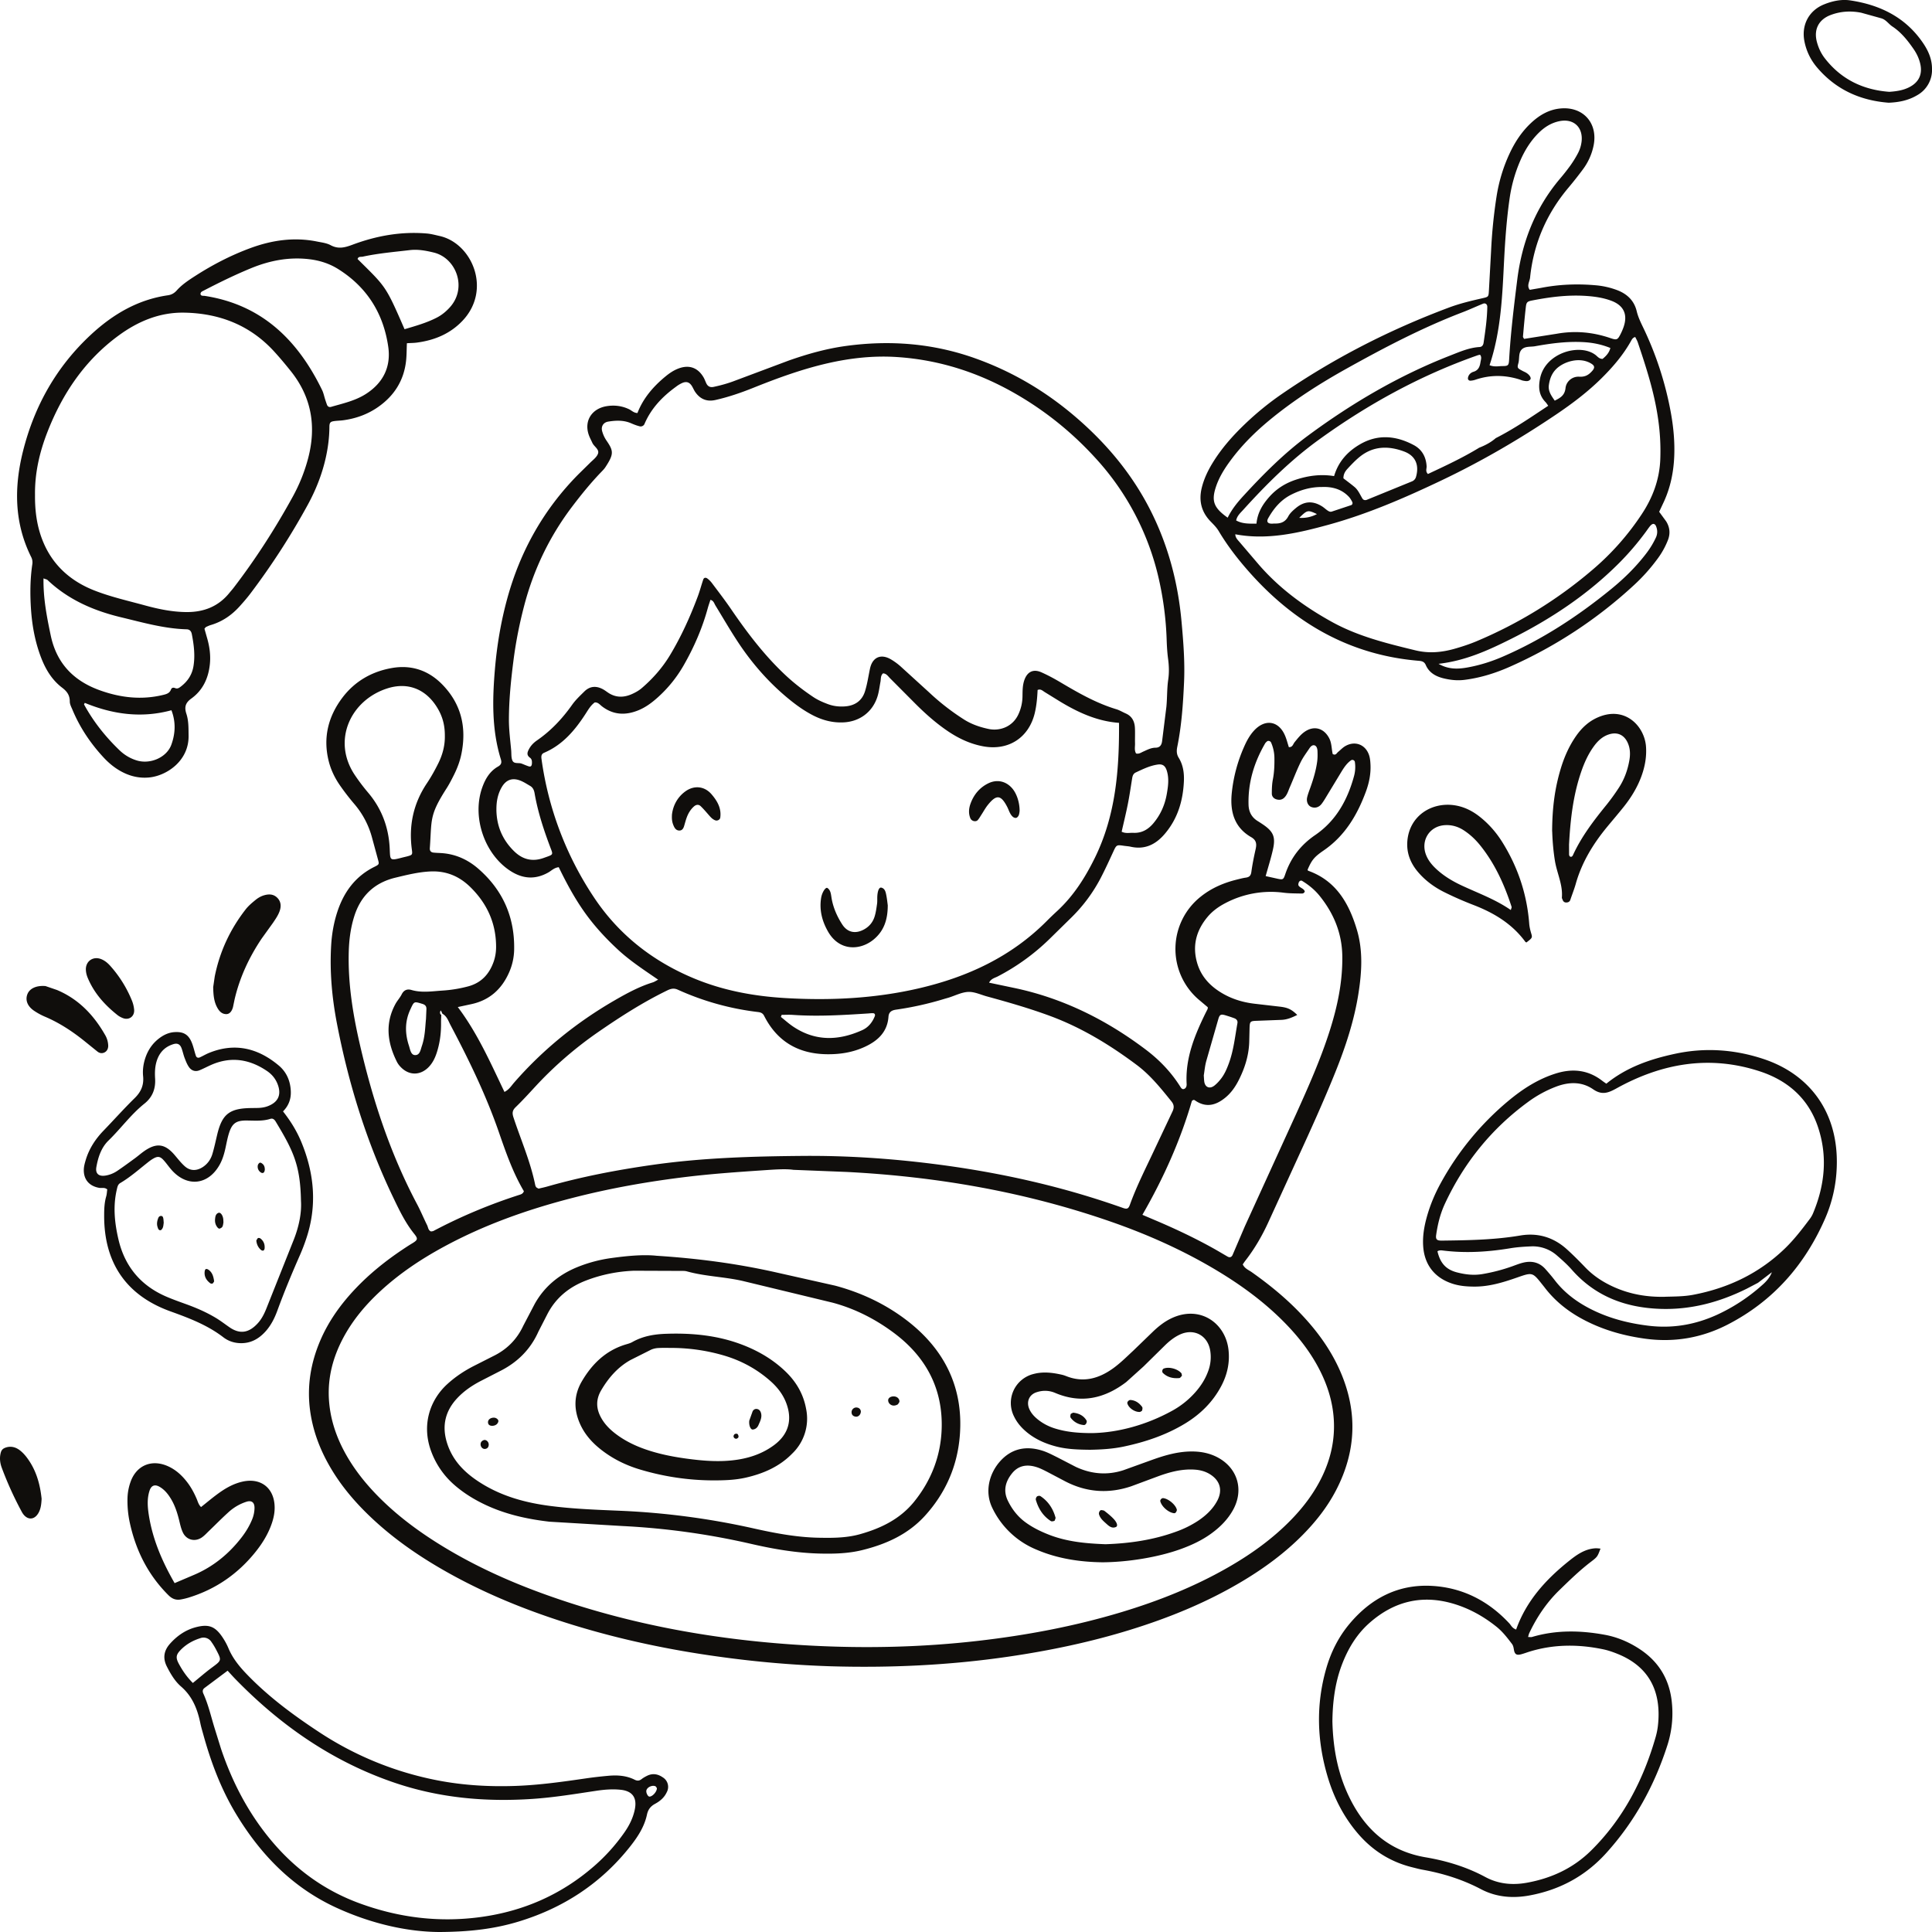 <?xml version="1.0" encoding="UTF-8"?> <svg xmlns="http://www.w3.org/2000/svg" xmlns:v="https://vecta.io/nano" fill="none" viewBox="0 0 139 139"><g fill="#100e0c" fill-rule="evenodd" clip-path="url(#A)"><path d="M15.339 71.015l.11-.757c.357-1.79 1.109-3.4 2.227-4.834.206-.264.473-.486.735-.698.165-.133.362-.244.564-.306.332-.101.672-.115.955.153.315.299.308.674.169 1.03-.11.284-.291.544-.463.798l-.812 1.129c-.902 1.345-1.578 2.793-1.947 4.378l-.113.544c-.083.318-.254.504-.465.509-.277.009-.468-.147-.606-.362-.296-.461-.345-.983-.354-1.585v.001zm-12.066-.072l.823.282c1.544.648 2.638 1.789 3.459 3.224a1.61 1.61 0 0 1 .231.793c0 .188-.074.371-.252.468s-.363.072-.52-.051l-.937-.757c-.87-.699-1.794-1.308-2.825-1.748a4.66 4.66 0 0 1-.811-.441c-.476-.326-.635-.77-.467-1.192.158-.396.625-.634 1.3-.578h-.001zm-.279 36.891c-.02.372-.051.742-.256 1.066-.282.447-.732.466-1.056.05-.056-.072-.103-.154-.145-.235a25.01 25.01 0 0 1-1.41-3.115c-.129-.351-.172-.711-.071-1.09.058-.215.18-.305.363-.366.35-.116.679-.037.964.166.197.142.372.326.521.519.68.883.977 1.91 1.09 3.005h.001zm3.183-38.115c.012-.593.542-.934 1.098-.715.267.105.477.284.662.491a8.6 8.6 0 0 1 1.558 2.502c.081.198.133.416.154.627.053.505-.38.814-.839.611a1.56 1.56 0 0 1-.323-.177c-.933-.734-1.713-1.592-2.177-2.709-.084-.204-.133-.41-.133-.629v-.001zm109.392 8.248c1.476-1.196 3.166-1.767 4.926-2.147 2.16-.469 4.306-.321 6.397.376 3.319 1.107 5.396 3.853 5.255 7.76a10.07 10.07 0 0 1-.829 3.696c-1.462 3.353-3.745 5.957-7.006 7.639-1.891.976-3.895 1.315-6.016 1.014-1.607-.228-3.13-.674-4.553-1.461-1.014-.561-1.894-1.277-2.602-2.201-.056-.074-.115-.146-.173-.219-.717-.905-.715-.897-1.845-.502-.992.346-1.996.652-3.064.644-.527-.003-1.044-.043-1.553-.207-1.26-.407-2.007-1.331-2.11-2.651-.059-.752.068-1.482.272-2.203.238-.838.575-1.636.994-2.397a20.52 20.52 0 0 1 4.87-5.914c1.026-.853 2.142-1.572 3.433-1.97 1.198-.369 2.315-.243 3.324.546.072.056.148.104.28.198zm10.914 14.325l-.821.43c-1.969.976-4.038 1.527-6.248 1.445-2.48-.093-4.644-.902-6.327-2.815-.325-.37-.697-.701-1.071-1.025a2.63 2.63 0 0 0-1.88-.654c-.493.021-.988.053-1.474.134-1.592.263-3.187.365-4.795.17-.153-.019-.306-.044-.448.047.198.847.606 1.313 1.406 1.52.599.154 1.202.227 1.832.12.735-.125 1.447-.31 2.146-.56.262-.094.521-.199.79-.263.617-.148 1.165-.021 1.599.469.226.255.449.513.656.783.692.905 1.576 1.566 2.578 2.078 1.307.668 2.699 1.028 4.154 1.207 1.737.215 3.378-.066 4.958-.787a13.02 13.02 0 0 0 3.241-2.131c.353-.302.586-.612.699-.928l-.995.759v.001zm-6.692 1.005c.678-.02 1.357-.014 2.029-.142 2.52-.48 4.745-1.54 6.602-3.336.67-.648 1.235-1.386 1.792-2.13.092-.123.171-.259.23-.402.843-2.014 1.054-4.081.363-6.171-.681-2.062-2.158-3.364-4.179-4.031-3.629-1.197-7.073-.587-10.345 1.229-.601.333-1.045.482-1.662.057-.82-.564-1.74-.539-2.661-.193a8.47 8.47 0 0 0-2.027 1.107c-2.625 1.921-4.607 4.375-5.981 7.327-.156.336-.283.69-.382 1.046-.107.387-.185.784-.242 1.181-.05.338.052.423.416.418 1.884-.023 3.765-.051 5.633-.367 1.26-.213 2.392.124 3.347.986.459.414.896.854 1.324 1.301.588.614 1.278 1.064 2.047 1.411 1.177.532 2.414.742 3.697.71h-.001zm-10.712 23.944c.725-2.044 2.107-3.568 3.74-4.886.575-.464 1.178-.914 1.964-.961.118-.007.238.014.368.022-.218.566-.207.582-.674.938-.815.62-1.545 1.333-2.278 2.044-.922.893-1.627 1.941-2.175 3.1-.035.077-.05.162-.085.278.116 0 .21.021.29-.003 1.729-.513 3.478-.476 5.225-.157.918.168 1.771.535 2.551 1.055 1.374.916 2.129 2.209 2.282 3.854a7.51 7.51 0 0 1-.321 3.028c-.931 2.902-2.359 5.508-4.409 7.773-1.493 1.651-3.338 2.638-5.491 3.04-1.203.226-2.405.139-3.52-.448-1.324-.697-2.73-1.136-4.197-1.399-.242-.043-.48-.11-.72-.169-1.582-.386-2.892-1.212-3.948-2.452-.998-1.173-1.689-2.511-2.136-3.981-.794-2.614-.885-5.242-.126-7.88.338-1.174.877-2.253 1.66-3.192 1.56-1.87 3.549-2.896 5.998-2.743 2.18.136 4.026 1.09 5.521 2.703.123.133.186.325.479.434l.002.002zm-13.218 6.611c.05 2.014.412 3.855 1.278 5.578 1.141 2.27 2.868 3.762 5.429 4.196 1.498.254 2.946.691 4.295 1.418.939.506 1.953.597 2.976.414 1.77-.318 3.35-1.043 4.65-2.333 2.304-2.284 3.741-5.06 4.629-8.152.076-.267.132-.544.163-.821.266-2.395-.586-4.217-2.874-5.149-.343-.139-.697-.265-1.056-.34-1.783-.373-3.557-.375-5.312.166-.206.064-.409.143-.619.196-.308.078-.444-.005-.499-.331-.027-.155-.046-.296-.145-.426-.338-.445-.676-.886-1.118-1.237-.93-.743-1.952-1.311-3.091-1.649-2.263-.671-4.276-.172-6.034 1.378-.948.835-1.576 1.899-2.015 3.08-.493 1.327-.642 2.709-.657 4.015l.001-.003zm-81.396-15.426c.391-.31.768-.628 1.163-.92.549-.407 1.13-.751 1.809-.906 1.347-.307 2.32.476 2.323 1.872.001.476-.118.922-.287 1.356-.262.669-.642 1.27-1.09 1.828-1.275 1.59-2.88 2.696-4.828 3.29a4.98 4.98 0 0 1-.538.128c-.357.065-.63-.037-.905-.312-1.448-1.444-2.327-3.182-2.764-5.165a7.41 7.41 0 0 1-.174-1.846 3.8 3.8 0 0 1 .204-1.093c.418-1.243 1.556-1.71 2.752-1.148.547.256.971.653 1.335 1.125.285.37.504.779.687 1.207.083.196.13.409.313.584zm-1.902 5.474l1.36-.579c1.402-.589 2.54-1.518 3.465-2.719.303-.393.559-.816.749-1.279a2.25 2.25 0 0 0 .174-.813c.01-.412-.203-.585-.579-.465a3.48 3.48 0 0 0-1.277.739c-.483.434-.937.899-1.405 1.348-.178.17-.346.361-.549.495-.486.319-1.083.166-1.337-.357-.134-.274-.201-.585-.273-.884-.141-.577-.324-1.133-.645-1.635-.202-.317-.441-.597-.774-.786s-.588-.097-.713.284c-.179.546-.146 1.111-.066 1.66.261 1.772.947 3.388 1.87 4.991h-.001zm99.107-54.077c.006-1.768.208-3.141.608-4.485.258-.865.617-1.683 1.14-2.422.382-.538.849-.98 1.452-1.263 2.014-.945 3.452.584 3.554 2.068.05.724-.074 1.415-.318 2.093-.297.825-.747 1.559-1.289 2.239-.386.483-.789.952-1.182 1.428-1.013 1.227-1.831 2.561-2.266 4.11-.109.386-.26.759-.387 1.14-.045.137-.141.191-.272.2-.137.009-.234-.052-.281-.184-.021-.058-.062-.118-.058-.175.076-.92-.352-1.743-.498-2.622-.137-.83-.185-1.659-.198-2.128h-.005zm1.216.916l.003.744c.001.05.031.123.069.142.104.054.173-.02.212-.106.613-1.338 1.498-2.49 2.418-3.622a15.16 15.16 0 0 0 .87-1.204c.397-.602.641-1.27.767-1.981.077-.435.068-.866-.12-1.277-.265-.581-.763-.796-1.374-.59-.459.155-.79.476-1.066.858-.404.557-.682 1.177-.904 1.824-.58 1.688-.779 3.441-.873 5.21l-.002.001zm-3.066 7.069c-.027-.016-.061-.025-.079-.049-.95-1.294-2.253-2.079-3.72-2.645-.718-.277-1.427-.586-2.117-.93-.722-.36-1.371-.837-1.898-1.462-.541-.642-.825-1.38-.751-2.227.158-1.82 1.772-2.818 3.426-2.553.65.104 1.23.389 1.753.798.666.521 1.214 1.146 1.659 1.861 1.116 1.792 1.767 3.742 1.928 5.85.02.251.077.483.149.721.09.296.06.32-.353.637l.003-.001zm-1.123-2.334c.03-.116.072-.183.056-.23-.519-1.6-1.203-3.115-2.268-4.434-.332-.411-.713-.77-1.157-1.062-.428-.281-.888-.416-1.402-.379-1.091.08-1.731 1.116-1.324 2.146.164.416.443.742.764 1.036.529.484 1.136.847 1.783 1.15 1.193.558 2.441 1.004 3.547 1.772h.001zm-79.422-40.78c-.022.485-.016.889-.062 1.287-.161 1.41-.862 2.502-2.014 3.305-.748.522-1.586.824-2.488.948-.214.03-.431.032-.646.06-.294.038-.364.107-.366.422-.005.748-.098 1.484-.261 2.213-.265 1.189-.71 2.312-1.289 3.377a51.74 51.74 0 0 1-4.132 6.395c-.242.321-.509.625-.777.924-.571.633-1.25 1.102-2.075 1.344-.118.035-.229.089-.341.139-.025.012-.041.043-.115.125l.208.732c.168.602.247 1.207.18 1.838-.107 1.012-.518 1.87-1.334 2.456-.447.322-.502.641-.352 1.1.166.509.149 1.041.157 1.567.03 1.835-1.604 2.898-2.851 3.011-.733.067-1.41-.104-2.046-.461-.462-.259-.866-.597-1.224-.985-.934-1.008-1.691-2.133-2.225-3.406-.083-.199-.201-.409-.201-.614 0-.448-.193-.722-.543-.989-.733-.554-1.198-1.322-1.525-2.179-.425-1.111-.64-2.267-.721-3.446-.074-1.084-.068-2.171.091-3.249a.85.85 0 0 0-.08-.534c-1.227-2.461-1.236-5.029-.585-7.623.82-3.263 2.419-6.09 4.899-8.386 1.578-1.46 3.366-2.511 5.527-2.821.255-.037.452-.147.63-.346.373-.418.842-.729 1.31-1.031 1.251-.806 2.566-1.489 3.961-2.006 1.564-.58 3.167-.818 4.823-.484.332.067.689.107.979.263.549.295 1.016.175 1.567-.031 1.722-.645 3.511-.968 5.36-.809.304.027.605.11.906.177 2.343.515 3.782 3.868 1.648 6.109-.891.935-2.02 1.398-3.281 1.563-.21.028-.424.027-.708.044h-.002zM2.519 35.596c-.013 1.21.145 2.367.621 3.472.717 1.666 1.998 2.761 3.626 3.405 1.171.463 2.418.743 3.639 1.077.983.269 1.979.479 3.01.486 1.248.008 2.299-.398 3.097-1.389.097-.12.202-.235.296-.358 1.586-2.068 2.991-4.258 4.247-6.541a12.18 12.18 0 0 0 1.108-2.753c.612-2.311.259-4.427-1.252-6.308-.387-.483-.784-.96-1.203-1.416-1.737-1.889-3.936-2.732-6.454-2.777-1.766-.031-3.324.622-4.729 1.653-2.421 1.775-4.031 4.165-5.113 6.934-.568 1.454-.913 2.961-.893 4.517v-.002zm11.906-14.424c.055.142.196.099.303.116 4.108.633 6.696 3.178 8.445 6.773.107.22.153.47.23.705a8.84 8.84 0 0 0 .121.351c.051.139.167.193.292.157.858-.249 1.74-.439 2.508-.93 1.241-.795 1.818-1.948 1.608-3.401-.346-2.397-1.533-4.287-3.599-5.583-.638-.401-1.336-.622-2.086-.711-1.449-.171-2.828.093-4.163.639-1.171.48-2.308 1.038-3.432 1.621-.106.056-.232.095-.226.261v.002zM3.13 41.613c-.023 1.446.24 2.771.519 4.103.423 2.012 1.648 3.269 3.528 3.946 1.481.534 2.992.711 4.541.339.245-.059.481-.118.583-.39.056-.151.183-.154.303-.104.176.073.299-.029.416-.119.485-.37.801-.853.9-1.463.127-.776.029-1.543-.12-2.305-.039-.198-.146-.338-.369-.344-1.617-.044-3.161-.491-4.718-.864-1.98-.475-3.799-1.264-5.3-2.688-.039-.037-.106-.043-.284-.112l-.001.001zm25.976-17.927c.785-.234 1.581-.453 2.322-.836.361-.186.668-.441.939-.741 1.27-1.405.452-3.542-1.148-3.936-.57-.14-1.147-.248-1.737-.178-1.131.134-2.268.229-3.383.471-.129.028-.318-.034-.372.171 2.039 2.021 2.005 1.885 3.379 5.05l.001-.001zM6.1 50.568c-.033.074-.058.105-.051.118.672 1.234 1.538 2.319 2.546 3.289.36.346.785.601 1.269.743.963.282 2.135-.226 2.465-1.143.287-.795.332-1.624.005-2.476-2.16.589-4.229.295-6.235-.531H6.1zM31.629 139c-2.337-.007-4.941-.609-7.413-1.741-3.142-1.438-5.45-3.804-7.223-6.734-1.082-1.789-1.813-3.726-2.367-5.736-.074-.269-.156-.536-.212-.809-.209-1.018-.572-1.936-1.392-2.644-.441-.382-.747-.904-1.016-1.433-.304-.599-.22-1.14.217-1.634.504-.571 1.121-.998 1.847-1.192.936-.25 1.4-.072 1.92.691.173.255.326.529.445.814.293.7.751 1.274 1.267 1.817 1.55 1.624 3.335 2.951 5.197 4.179a23.59 23.59 0 0 0 8.603 3.517c1.826.352 3.678.459 5.536.397 1.732-.058 3.445-.3 5.157-.55.519-.075 1.042-.133 1.565-.18.654-.06 1.302-.019 1.9.281.197.098.338.082.502-.044.121-.094.257-.171.394-.238.401-.198.781-.13 1.136.118a.8.8 0 0 1 .28 1.062c-.176.384-.486.646-.842.838-.325.176-.505.41-.583.776-.186.869-.662 1.598-1.201 2.282-2.099 2.661-4.802 4.427-8.023 5.409-1.727.526-3.5.742-5.693.754zm-15.253-18.8l-1.658 1.24c-.148.111-.158.251-.088.407.36.795.549 1.643.805 2.471l.469 1.508c.829 2.461 2.019 4.721 3.708 6.706 1.701 2 3.759 3.482 6.219 4.39 2.833 1.044 5.738 1.41 8.743 1.003 3.085-.418 5.812-1.614 8.165-3.66a13.34 13.34 0 0 0 2.171-2.409c.36-.511.638-1.062.763-1.679.171-.841-.172-1.322-1.022-1.41-.586-.062-1.171-.013-1.755.074-1.526.229-3.049.481-4.592.584-3.36.226-6.659-.065-9.87-1.149-4.457-1.506-8.21-4.101-11.477-7.452-.194-.198-.377-.405-.582-.626l.001.002zm-2.499.882c.502-.408.921-.775 1.366-1.104.704-.521.715-.512.311-1.284-.1-.191-.211-.379-.337-.553a.67.67 0 0 0-.81-.279c-.54.169-1.018.441-1.414.849-.33.342-.364.554-.124.997.264.489.575.945 1.005 1.374h.002zm33.382 7.562c-.036-.045-.063-.114-.109-.132-.239-.096-.594.075-.645.303-.037.162.104.444.221.444.227 0 .55-.373.534-.615h-.001zM20.362 79.96c.551.701.989 1.413 1.311 2.188.947 2.283 1.158 4.611.355 6.985a13.55 13.55 0 0 1-.431 1.127c-.587 1.332-1.146 2.675-1.646 4.044-.194.528-.444 1.027-.815 1.451-.514.587-1.144.933-1.953.875-.415-.03-.796-.172-1.114-.418-1.147-.881-2.465-1.381-3.808-1.865-3.174-1.144-4.774-3.489-4.767-6.88 0-.466.014-.928.145-1.383.05-.171.055-.355.077-.51-.195-.165-.391-.082-.568-.111-.734-.123-1.152-.614-1.117-1.352.01-.213.069-.427.13-.633.242-.82.692-1.514 1.282-2.127.752-.779 1.475-1.59 2.247-2.347.458-.448.669-.935.606-1.573-.043-.433.014-.866.15-1.286.209-.642.581-1.16 1.138-1.537.284-.192.596-.322.945-.349.673-.051 1.048.17 1.29.807.11.288.174.593.271.887.046.14.164.177.294.118.225-.103.438-.231.666-.323 1.854-.75 3.512-.338 4.999.906.571.477.851 1.13.874 1.885.017.549-.165 1.026-.564 1.423l.002-.001zm1.292 6.457c-.044-2.564-.538-3.606-1.823-5.73-.084-.139-.203-.245-.378-.19-.573.182-1.16.121-1.745.12-.712-.001-1.006.206-1.226.888-.113.352-.179.72-.258 1.084-.093.425-.213.842-.428 1.221-.821 1.453-2.327 1.618-3.438.377-.206-.23-.379-.49-.587-.718-.249-.274-.423-.295-.734-.118-.107.06-.21.131-.307.206-.682.531-1.325 1.115-2.074 1.556-.179.105-.208.281-.251.468-.285 1.209-.158 2.408.118 3.591.451 1.938 1.601 3.318 3.428 4.108.481.208.976.383 1.469.561.726.264 1.434.572 2.098.97.344.206.663.453.993.681.788.545 1.439.372 2.045-.299.273-.302.453-.665.604-1.038l1.991-5.002c.363-.932.556-1.901.504-2.735v-.001zm-3.396-6.703c.197 0 .601.021.987-.121.784-.288 1.027-.847.718-1.617-.156-.388-.413-.691-.751-.92-1.265-.859-2.604-1.067-4.03-.436-.283.125-.555.273-.841.387-.294.116-.564.02-.739-.226-.141-.197-.231-.434-.319-.663s-.136-.477-.223-.707c-.108-.287-.3-.375-.582-.289-.726.22-1.118.75-1.267 1.461-.069.329-.072.68-.051 1.018.045.737-.193 1.342-.767 1.8-.973.777-1.698 1.794-2.586 2.656-.523.508-.749 1.203-.874 1.912-.082.47.173.685.655.61.311-.05.597-.168.853-.341.435-.294.858-.606 1.281-.915.224-.164.432-.351.661-.509.874-.609 1.486-.527 2.174.277.241.281.469.58.744.823.383.34.846.338 1.281.057.353-.229.583-.557.701-.952.132-.445.228-.898.335-1.35.362-1.537.896-1.966 2.641-1.948l-.002-.004z"></path><path d="M15.409 92.188c-.046.066-.07.133-.115.154s-.126.014-.165-.016c-.286-.215-.452-.494-.401-.867.008-.056.037-.133.078-.153s.123.001.169.031c.315.203.385.528.432.851h.001zm-3.631-4.213c-.015.094-.018.222-.059.336-.029.079-.103.19-.166.198-.145.019-.182-.12-.219-.237-.069-.219-.03-.429.05-.635.034-.089.098-.154.201-.155.12 0 .148.095.165.186s.018.184.03.307l-.001.001zm4.298-.025c-.015.068-.021.197-.073.302-.033.068-.13.118-.209.144-.037.012-.111-.044-.146-.087-.143-.174-.197-.376-.175-.6.018-.186.043-.374.248-.45.143-.053.312.176.342.455.007.06.007.121.013.237v-.001zm2.975-3.785c-.018.12-.05.213-.154.228-.051.007-.116-.025-.16-.059-.156-.123-.221-.295-.191-.485.012-.076.089-.182.156-.199.061-.015.16.057.219.115.115.115.133.27.131.401zm-.608 5.076c.056-.08.081-.152.126-.169s.127 0 .169.032c.235.182.327.432.299.725-.006.053-.047.129-.092.145s-.125-.009-.166-.044c-.219-.188-.32-.433-.337-.69l.001.001zM135.892 7.391c-2.059-.156-3.812-.946-5.163-2.539-.466-.549-.775-1.185-.912-1.903-.219-1.148.321-2.184 1.402-2.627.607-.248 1.256-.389 1.9-.293 2.155.323 3.995 1.221 5.253 3.09.366.544.626 1.134.628 1.813a2.08 2.08 0 0 1-1.073 1.922c-.626.373-1.316.507-2.034.536l-.001.001zm.039-.785c.513-.036.971-.105 1.394-.313.742-.362 1.019-.968.815-1.764-.093-.365-.255-.698-.468-1.006-.426-.615-.888-1.198-1.518-1.614-.283-.186-.465-.502-.817-.596l-1.428-.397c-.739-.148-1.478-.108-2.192.16-.863.323-1.235 1.033-1.002 1.927.111.424.293.823.558 1.169 1.188 1.548 2.789 2.298 4.659 2.434l-.001-.001zm-16.56 30.216l.502.687c.259.418.313.86.133 1.335a5.79 5.79 0 0 1-.765 1.375c-.499.676-1.055 1.3-1.671 1.867a32.57 32.57 0 0 1-8.947 5.886c-1.048.464-2.135.803-3.28.944-.503.061-.99.007-1.47-.108-.556-.134-1.049-.397-1.293-.959-.104-.24-.268-.286-.5-.306-4.905-.406-8.864-2.661-12.111-6.284-.847-.946-1.631-1.947-2.284-3.043-.161-.272-.379-.484-.595-.706-.654-.678-.854-1.479-.632-2.4.156-.641.431-1.225.771-1.783.65-1.067 1.472-1.991 2.371-2.848.808-.77 1.672-1.476 2.59-2.109 3.76-2.591 7.794-4.649 12.064-6.245.784-.293 1.593-.484 2.406-.669.428-.097.435-.099.461-.544l.158-2.881a36.4 36.4 0 0 1 .391-3.886c.168-1.078.479-2.115.94-3.102.382-.821.875-1.571 1.539-2.193.599-.561 1.283-.968 2.121-1.046 1.643-.154 2.723 1.073 2.377 2.696a4.28 4.28 0 0 1-.76 1.681 27.31 27.31 0 0 1-1.036 1.313c-1.582 1.877-2.517 4.033-2.768 6.479-.03.288-.258.581-.022.879l.813-.14c1.283-.251 2.574-.303 3.876-.192a5.77 5.77 0 0 1 1.621.363c.705.276 1.203.75 1.384 1.507.094.396.265.756.439 1.12a24.06 24.06 0 0 1 2.031 6.256c.178 1.008.272 2.028.23 3.057-.046 1.127-.265 2.215-.731 3.245l-.354.756v-.002zm-12.958-4.608c.436-.17.847-.384 1.202-.693 1.321-.669 2.534-1.507 3.775-2.328-.088-.12-.135-.203-.198-.267-.484-.497-.522-1.078-.385-1.726.387-1.835 2.883-2.528 3.999-1.651.136.107.251.274.493.272.241-.196.47-.426.561-.784-.634-.259-1.265-.383-1.917-.421-1.182-.069-2.345.086-3.501.294-.327.059-.724-.016-.968.243-.238.253-.142.649-.233.976-.096.349-.069.357.298.555.082.044.168.078.248.124.258.151.404.384.31.495-.143.167-.333.115-.512.084-.09-.016-.175-.059-.263-.087-1.065-.333-2.126-.338-3.187.025a1.3 1.3 0 0 1-.359.065c-.05.002-.122-.042-.147-.086s-.018-.122-.002-.178c.054-.198.216-.328.383-.377.364-.109.459-.382.507-.7.027-.177.11-.361-.037-.528-.06.015-.122.024-.18.045-4.111 1.444-7.889 3.521-11.415 6.071-2.016 1.457-3.773 3.202-5.439 5.043-.201.222-.444.431-.508.765.461.254.947.23 1.46.23.075-.787.44-1.381.919-1.922.527-.596 1.177-.998 1.924-1.243.888-.291 1.797-.412 2.742-.256.308-1.046.975-1.767 1.85-2.279 1.292-.758 2.607-.634 3.886.049.585.314.88.846.921 1.52.01.174-.104.366.095.558 1.24-.58 2.494-1.163 3.679-1.886v-.001zm11.237-7.968c-.167.043-.229.152-.289.259-.562 1.012-1.304 1.881-2.119 2.691-.992.985-2.103 1.826-3.257 2.606-2.641 1.784-5.388 3.386-8.267 4.757-2.652 1.262-5.342 2.43-8.178 3.205-2.178.595-4.377 1.106-6.666.675.007.262.182.409.317.571l1.386 1.625c1.48 1.705 3.267 3.011 5.231 4.099 1.89 1.048 3.95 1.551 6.024 2.055.977.237 1.893.149 2.82-.113.532-.152 1.064-.325 1.575-.539a31.73 31.73 0 0 0 8.335-5.133 18.88 18.88 0 0 0 3.561-4.019c.783-1.187 1.265-2.471 1.327-3.909a15.96 15.96 0 0 0-.174-3.06c-.275-1.848-.848-3.616-1.442-5.379-.046-.138-.125-.265-.184-.389v-.001zM88.328 37.243c.309-.631.727-1.129 1.166-1.606 1.425-1.551 2.913-3.04 4.61-4.294 3.169-2.341 6.544-4.324 10.22-5.758.686-.268 1.369-.573 2.123-.618.177-.01.266-.134.291-.303.128-.858.253-1.717.267-2.586.003-.183-.139-.295-.302-.229-.487.196-.962.419-1.451.607-2.92 1.116-5.68 2.564-8.404 4.083-1.917 1.07-3.765 2.252-5.466 3.651-1.054.867-2.022 1.821-2.837 2.922-.444.599-.841 1.227-1.073 1.943-.324.998-.145 1.485.857 2.191v-.002zm18.842-10.966c.363.14.643.061.914.061.426 0 .468-.045.493-.478.11-1.921.344-3.826.583-5.734.34-2.716 1.294-5.154 3.063-7.255a15.59 15.59 0 0 0 .748-.947 7.68 7.68 0 0 0 .538-.866 2.41 2.41 0 0 0 .281-.881c.113-1.029-.583-1.666-1.593-1.46-.596.122-1.084.433-1.509.857-.577.578-.998 1.261-1.319 2.006a10.6 10.6 0 0 0-.755 2.675c-.213 1.474-.321 2.957-.398 4.444-.129 2.536-.213 5.083-1.048 7.576l.002.001zm2.482-1.895l2.362-.372c1.307-.232 2.581-.116 3.836.311.468.16.526.134.73-.258.085-.164.16-.336.222-.509.328-.918.027-1.582-.884-1.919-.612-.227-1.256-.312-1.906-.35-1.274-.074-2.527.09-3.773.332-.353.068-.42.124-.46.468-.082.707-.144 1.418-.207 2.128-.004.051.049.108.08.17v-.001zm-6.156 23.376c.738.425 1.44.383 2.134.254.85-.157 1.674-.417 2.47-.761 2.855-1.233 5.43-2.919 7.833-4.883.912-.745 1.749-1.566 2.471-2.502a6.14 6.14 0 0 0 .728-1.182.98.98 0 0 0 .051-.721c-.038-.124-.087-.251-.216-.27-.069-.011-.169.064-.225.127-.121.139-.222.296-.333.446-.588.799-1.229 1.55-1.93 2.252-2.274 2.275-4.917 4.027-7.777 5.456-1.627.813-3.283 1.569-5.206 1.785v-.001zm-6.839-13.342c.256.198.527.398.786.612.27.221.399.545.574.835.077.126.208.141.323.095l3.252-1.327a.49.49 0 0 0 .289-.338c.237-.844-.048-1.504-.856-1.807-1.135-.426-2.242-.409-3.227.404-.308.254-.585.549-.856.843-.166.179-.294.395-.287.684l.001-.001zm-1.53.622c-.811-.009-1.544.204-2.237.554-.739.375-1.25.984-1.649 1.695-.139.248-.031.392.271.388.061 0 .123-.01.184-.009.423.012.766-.09.989-.513.124-.236.346-.433.557-.608.597-.495 1.212-.527 1.87-.117.13.081.243.189.368.278.1.071.208.141.338.1l1.395-.464c.097-.034.115-.151.075-.232-.069-.135-.149-.272-.254-.381-.528-.55-1.198-.718-1.908-.692v.001zm16.733-6.213c.385-.197.716-.366.774-.91.055-.49.502-.842.98-.813.438.026.687-.13.938-.413.199-.227.183-.369-.05-.517-.836-.534-2.011-.156-2.549.387-.318.321-.462.726-.52 1.158s.186.763.425 1.109h.002zm-18.386 8.431a2.34 2.34 0 0 0 1.275-.27c-.664-.308-.687-.302-1.275.27zM63.871 65.128c0 1.071-.291 1.858-1.002 2.454-.962.805-2.477.884-3.303-.572-.425-.75-.625-1.542-.49-2.402.066-.415.329-.807.457-.718.222.154.246.411.284.656.109.714.392 1.365.779 1.965.367.567.925.691 1.525.381.405-.208.68-.537.809-.967.089-.293.129-.602.172-.906.025-.183.006-.37.018-.556.028-.412.141-.641.294-.6.25.068.301.298.344.505.062.301.091.609.112.759h.001zm9.486-6.773c-.01.056-.016.183-.061.295-.031.079-.106.17-.18.191s-.186-.021-.247-.075c-.216-.191-.28-.475-.407-.719-.452-.869-.776-.903-1.396-.127-.173.215-.304.463-.457.696-.084.129-.158.265-.258.38-.141.162-.448.084-.535-.12-.153-.366-.111-.739.021-1.088.235-.629.647-1.122 1.254-1.424.633-.315 1.291-.171 1.747.371.313.372.525 1.006.519 1.622v-.001zm-25.015.282c.061-.593.336-1.231.944-1.683.633-.471 1.393-.407 1.907.192.407.473.722 1.006.627 1.68-.021.151-.208.247-.352.196-.216-.076-.349-.243-.492-.405-.182-.208-.362-.42-.561-.612-.151-.146-.333-.123-.493.021-.235.211-.395.474-.505.765-.076.201-.129.411-.191.618-.055.188-.141.353-.365.345-.212-.008-.318-.164-.394-.339-.088-.2-.144-.407-.122-.777h-.001z"></path><path d="M71.16 70.699l1.786.375c3.509.733 6.638 2.29 9.487 4.441.97.732 1.807 1.599 2.462 2.632.066.103.138.241.273.205.166-.045.215-.206.206-.369-.1-1.834.563-3.462 1.343-5.06l.167-.33c.011-.024.007-.058.013-.125l-.687-.579a4.8 4.8 0 0 1 .207-7.401c.764-.607 1.641-.977 2.581-1.208.21-.051.42-.109.633-.138.25-.034.362-.141.399-.409.076-.551.186-1.1.309-1.643.084-.372.052-.645-.32-.859-1.203-.691-1.523-1.813-1.405-3.105a10.9 10.9 0 0 1 .896-3.402c.187-.426.408-.836.731-1.18.791-.84 1.759-.681 2.21.374.117.272.188.565.277.837.272.014.302-.219.409-.351.216-.265.423-.536.702-.737.673-.486 1.394-.301 1.785.432.196.367.171.777.259 1.15.22.126.284-.065.391-.152.167-.137.317-.301.5-.41.695-.412 1.458-.135 1.721.631.078.229.098.486.108.732.026.66-.108 1.298-.335 1.912-.624 1.688-1.514 3.182-3.038 4.227-.708.485-.862.713-1.155 1.385.013.024.021.065.04.072 2.018.717 2.948 2.363 3.512 4.261.448 1.512.347 3.071.101 4.615-.309 1.94-.92 3.79-1.65 5.605-.844 2.099-1.778 4.157-2.722 6.211L91.268 87.9c-.451.992-.992 1.927-1.659 2.788-.073.093-.136.191-.198.28.143.304.422.4.642.556 1.242.877 2.416 1.831 3.471 2.931 1.188 1.237 2.197 2.6 2.891 4.181 1.278 2.915 1.17 5.784-.301 8.601-.621 1.19-1.444 2.235-2.384 3.188-1.291 1.308-2.759 2.387-4.33 3.328-2.533 1.517-5.245 2.625-8.052 3.495-2.865.888-5.792 1.502-8.76 1.937-4.263.625-8.549.822-12.848.696a75.17 75.17 0 0 1-7.938-.679c-3.587-.488-7.114-1.23-10.574-2.293-3.343-1.027-6.572-2.336-9.6-4.106-1.741-1.018-3.38-2.174-4.856-3.558-1.181-1.106-2.227-2.324-3.04-3.732-.736-1.273-1.241-2.623-1.43-4.094-.218-1.709.053-3.335.714-4.91.609-1.448 1.511-2.698 2.588-3.827 1.009-1.058 2.142-1.967 3.354-2.778.232-.155.463-.308.702-.451.416-.25.419-.339.13-.698-.625-.778-1.056-1.675-1.485-2.569-1.917-3.988-3.22-8.18-4.058-12.517-.36-1.86-.534-3.746-.422-5.648.047-.809.182-1.602.43-2.373.465-1.446 1.294-2.595 2.685-3.284.356-.176.345-.193.247-.551l-.415-1.525a6.15 6.15 0 0 0-1.283-2.447 17.16 17.16 0 0 1-1.021-1.322c-.374-.536-.66-1.124-.819-1.761-.421-1.681-.037-3.209.985-4.563.895-1.185 2.129-1.888 3.58-2.137 1.364-.234 2.581.16 3.565 1.146 1.405 1.41 1.81 3.123 1.415 5.051-.106.519-.293 1.012-.528 1.485-.166.332-.336.666-.535.977-1.261 1.966-1.056 2.233-1.206 4.301-.014.184.07.299.248.321s.37.024.555.036c1.026.06 1.92.461 2.685 1.127 1.764 1.535 2.626 3.483 2.578 5.83a4.24 4.24 0 0 1-.361 1.625c-.532 1.212-1.415 2.01-2.727 2.289l-.966.208c1.426 1.892 2.355 4.016 3.357 6.106.333-.164.495-.441.694-.67 2.075-2.38 4.494-4.335 7.222-5.912.884-.511 1.778-.997 2.759-1.3.115-.036.219-.11.382-.194-1.018-.7-2.02-1.352-2.9-2.168-.912-.845-1.747-1.756-2.459-2.777-.691-.99-1.26-2.051-1.792-3.147-.33.035-.523.252-.754.381-.93.523-1.826.463-2.712-.105-1.875-1.202-2.789-3.876-2.045-5.991.221-.631.549-1.19 1.144-1.527.247-.14.272-.3.199-.532-.654-2.117-.608-4.284-.425-6.456.146-1.733.434-3.447.896-5.124.941-3.415 2.625-6.407 5.122-8.925l.794-.781c.216-.221.506-.421.604-.689.115-.314-.28-.507-.404-.78-.089-.197-.196-.388-.264-.592-.341-1.016.244-1.872 1.277-2.046.558-.094 1.109-.031 1.629.218.187.089.333.265.602.272.408-1.056 1.126-1.894 1.996-2.614.287-.238.59-.449.941-.583.768-.296 1.404-.078 1.819.631.077.133.128.281.193.421.105.228.281.318.527.266.514-.109 1.018-.247 1.51-.435l3.9-1.461c1.34-.471 2.706-.857 4.119-1.05 3.174-.432 6.273-.19 9.31.896 2.744.98 5.185 2.447 7.376 4.358 2.146 1.872 3.93 4.026 5.222 6.581 1.275 2.521 1.98 5.202 2.233 8.01.132 1.453.246 2.907.179 4.368-.07 1.55-.176 3.097-.485 4.621-.058.285-.059.536.104.799.32.519.398 1.105.37 1.702-.067 1.397-.448 2.682-1.375 3.769-.654.767-1.436 1.154-2.459.923-.15-.034-.307-.041-.459-.063-.561-.082-.555-.08-.801.454-.286.618-.568 1.239-.882 1.842a11.33 11.33 0 0 1-2.087 2.83l-1.591 1.562a15.63 15.63 0 0 1-3.743 2.71c-.209.108-.473.154-.619.449h.001zm-39.328 2.238l-.11-.237c-.078.074-.073.164-.043.255.008.024.045.039.069.058-.006.183-.018.367-.016.55.01.75-.082 1.486-.317 2.198-.127.385-.307.746-.599 1.036-.596.59-1.39.585-1.974-.016a1.52 1.52 0 0 1-.278-.371c-.691-1.374-.881-2.767-.113-4.179.133-.243.33-.453.453-.7.156-.309.406-.392.691-.308.734.216 1.472.097 2.207.047a9.46 9.46 0 0 0 1.916-.314c.911-.255 1.473-.866 1.787-1.733.127-.352.187-.718.187-1.095 0-1.709-.651-3.131-1.86-4.313-.792-.774-1.725-1.165-2.844-1.118-.872.037-1.711.248-2.549.45-1.502.364-2.487 1.295-2.955 2.788-.263.838-.37 1.691-.393 2.563-.059 2.219.285 4.39.776 6.541.921 4.033 2.197 7.939 4.143 11.604.261.491.473 1.01.721 1.508.077.156.074.373.284.448.06-.013.126-.013.178-.04 1.998-1.058 4.075-1.922 6.227-2.611.115-.037.22-.097.271-.245-.786-1.328-1.296-2.792-1.802-4.255-.926-2.672-2.158-5.205-3.476-7.697-.154-.291-.256-.634-.576-.811l-.003-.001zm25.222 11.224c-.543-.078-1.347-.017-2.145.037-1.818.123-3.634.248-5.445.465-2.824.339-5.617.832-8.369 1.547-3.175.823-6.252 1.912-9.148 3.481-1.637.887-3.177 1.911-4.552 3.175-1.077.992-2.014 2.098-2.706 3.4-.726 1.368-1.115 2.821-1.026 4.379.074 1.288.443 2.495 1.034 3.639.632 1.222 1.463 2.295 2.416 3.277 1.28 1.318 2.728 2.423 4.274 3.402 2.438 1.544 5.043 2.742 7.75 3.72 6.177 2.233 12.574 3.355 19.111 3.707 4.047.217 8.089.125 12.122-.337 3.504-.402 6.956-1.053 10.334-2.071 2.637-.796 5.186-1.807 7.585-3.175 1.699-.968 3.282-2.096 4.647-3.511.887-.919 1.644-1.932 2.198-3.089.627-1.312.925-2.691.823-4.148-.085-1.224-.443-2.372-.995-3.46-.636-1.255-1.485-2.355-2.46-3.359-1.455-1.499-3.119-2.725-4.9-3.799-2.443-1.472-5.034-2.628-7.723-3.561-6.14-2.131-12.477-3.229-18.953-3.562l-3.87-.154v-.002zm24.678-29.954c.204.061.359-.062.525-.135.282-.124.559-.276.876-.277s.438-.194.475-.463l.31-2.483c.063-.646.036-1.297.131-1.946.072-.485.059-.996-.007-1.483-.062-.463-.089-.924-.105-1.388a23.19 23.19 0 0 0-.571-4.411 19.05 19.05 0 0 0-4.577-8.693c-1.657-1.814-3.559-3.349-5.686-4.577-2.657-1.536-5.517-2.467-8.587-2.664-1.671-.108-3.326.073-4.959.446-1.84.42-3.607 1.065-5.356 1.767-.889.357-1.793.667-2.729.878-.61.138-1.095-.058-1.45-.571-.088-.126-.147-.272-.225-.404-.172-.291-.384-.381-.691-.259a2.18 2.18 0 0 0-.472.282c-.965.699-1.773 1.536-2.255 2.651a.3.3 0 0 1-.373.19c-.208-.052-.41-.132-.608-.218-.535-.229-1.087-.205-1.639-.116-.346.055-.532.348-.436.689a2.26 2.26 0 0 0 .307.669c.519.754.548.977-.08 1.929-.084.129-.198.238-.304.35-.751.781-1.433 1.623-2.087 2.485-1.627 2.149-2.772 4.534-3.452 7.145-.336 1.288-.595 2.589-.764 3.913-.182 1.413-.325 2.826-.329 4.253-.001.748.098 1.482.164 2.221.022.245-.006.514.088.729.115.266.443.139.665.223.173.065.342.145.519.199.165.051.21-.073.219-.201.01-.156.005-.318-.137-.421-.274-.197-.189-.412-.059-.647.138-.251.333-.443.565-.603 1.003-.692 1.82-1.564 2.524-2.558.248-.351.569-.652.877-.956.404-.401.868-.424 1.354-.156.135.074.256.172.386.256.543.352 1.111.338 1.68.086.251-.112.503-.251.711-.429.802-.688 1.495-1.475 2.043-2.387.8-1.331 1.438-2.74 1.983-4.192.152-.404.261-.825.4-1.234.052-.153.188-.156.296-.075a1.65 1.65 0 0 1 .327.326c.464.618.936 1.231 1.372 1.868 1.172 1.716 2.422 3.363 3.949 4.786.614.572 1.274 1.078 1.967 1.543.333.223.701.384 1.081.523.389.142.782.183 1.184.157.715-.045 1.244-.391 1.461-1.086.165-.528.244-1.084.359-1.628.175-.829.786-1.101 1.521-.663a4.49 4.49 0 0 1 .673.491l2.057 1.873a16.87 16.87 0 0 0 2.482 1.934c.556.36 1.171.569 1.803.702.799.168 1.734-.151 2.149-1.069a3.15 3.15 0 0 0 .287-1.257c.007-.37-.002-.741.107-1.107.198-.663.642-.917 1.26-.641.478.213.942.465 1.393.733 1.278.757 2.563 1.49 3.996 1.922.234.071.448.205.674.303.451.198.635.572.659 1.035.02.372-.002.744.008 1.116.007.242-.062.494.073.724l-.003.002zm-18.198-5.763c-.191.163-.148.396-.187.604-.07.365-.109.739-.224 1.089-.355 1.097-1.275 1.777-2.425 1.835-.793.041-1.53-.155-2.228-.517-.606-.314-1.16-.71-1.688-1.14-1.426-1.163-2.632-2.531-3.649-4.061-.582-.876-1.108-1.79-1.658-2.688-.093-.153-.13-.351-.362-.41-.066.204-.139.407-.196.615-.395 1.442-.989 2.803-1.73 4.097a9.3 9.3 0 0 1-1.86 2.304c-.416.374-.86.708-1.381.924-.922.381-1.803.355-2.626-.27-.16-.121-.294-.314-.534-.287-.288.213-.459.513-.642.797-.767 1.189-1.651 2.247-2.991 2.82-.206.088-.222.24-.193.453a23.74 23.74 0 0 0 3.746 9.912c1.79 2.71 4.248 4.636 7.238 5.877 2.106.875 4.321 1.279 6.581 1.41 3.219.186 6.422.032 9.578-.7 3.495-.811 6.652-2.27 9.22-4.857.24-.242.487-.477.737-.707 1.177-1.088 2.016-2.408 2.719-3.842 1.501-3.063 1.751-6.337 1.731-9.695-1.563-.114-2.93-.741-4.237-1.53l-1.105-.682c-.15-.09-.285-.251-.516-.153-.026.548-.073 1.103-.201 1.647-.422 1.782-1.89 2.736-3.693 2.41-.928-.168-1.763-.556-2.54-1.078-.851-.571-1.614-1.249-2.339-1.97l-1.834-1.843c-.148-.146-.264-.349-.508-.362l-.002.001zM38.755 85.516c.187-.045.397-.088.603-.146 2.498-.715 5.044-1.199 7.613-1.565 3.586-.51 7.197-.612 10.81-.642 3.122-.025 6.234.181 9.334.571 3.16.397 6.279.987 9.353 1.821 1.461.396 2.903.849 4.329 1.353.292.103.393.054.496-.233.505-1.402 1.19-2.723 1.816-4.07l1.23-2.603c.143-.288.148-.507-.059-.762-.759-.941-1.516-1.887-2.49-2.616-1.938-1.451-3.99-2.701-6.273-3.542-1.479-.545-2.992-.978-4.51-1.393-.446-.121-.898-.343-1.341-.325-.474.019-.939.265-1.408.41-.118.037-.237.067-.355.104a22.9 22.9 0 0 1-3.431.762c-.301.044-.523.152-.549.508-.078 1.089-.755 1.723-1.675 2.154-.884.416-1.826.563-2.795.545-2.029-.036-3.547-.924-4.476-2.76-.1-.199-.249-.252-.439-.275a19.48 19.48 0 0 1-5.775-1.609c-.295-.133-.518-.064-.78.065-1.727.843-3.34 1.875-4.918 2.965-1.661 1.146-3.18 2.458-4.552 3.942-.462.5-.921 1.005-1.41 1.478-.236.228-.266.416-.164.731.532 1.617 1.224 3.182 1.566 4.861.012.059.035.121.073.167s.098.063.175.108l.002-.001zm43.436 1.885l.744.317c1.48.622 2.934 1.302 4.338 2.083.35.195.695.403 1.042.603.169.098.296.043.369-.125l.877-2.048 3.701-8.11c.879-1.946 1.747-3.899 2.398-5.937.559-1.749.937-3.525.914-5.381-.021-1.66-.611-3.078-1.631-4.347-.353-.439-.784-.789-1.262-1.08-.089-.053-.189.009-.228.088-.036.073-.062.197-.025.252.115.175.378.204.446.417-.033.12-.13.156-.218.154-.428-.01-.86-.005-1.283-.058a7.02 7.02 0 0 0-4.215.749c-.498.259-.948.585-1.306 1.022-.8.976-1.08 2.07-.715 3.303.259.874.814 1.518 1.559 2.01.79.521 1.664.8 2.597.905l1.84.213c.543.07.805.203 1.199.59-.37.184-.728.339-1.135.354l-1.758.067c-.49.015-.523.04-.538.521l-.024 1.023c-.035.979-.327 1.887-.769 2.752-.241.472-.545.904-.959 1.24-.656.534-1.353.734-2.124.225-.064-.043-.141-.132-.275.012-.817 2.811-2.021 5.516-3.559 8.188l.001-.001zM32.005 52.929c.003-.799-.186-1.456-.607-2.109-.822-1.273-2.095-1.749-3.526-1.294-2.642.839-4.015 3.754-2.339 6.242a14.16 14.16 0 0 0 .95 1.257c.98 1.154 1.479 2.499 1.554 3.995.045.89-.038.926.965.664l.27-.065c.392-.105.412-.12.361-.489-.235-1.731.106-3.322 1.083-4.78.309-.462.581-.952.827-1.45.303-.617.477-1.275.462-1.973v.001zm59.052 10.102l.892.198c.353.069.39.053.519-.33.399-1.187 1.118-2.111 2.154-2.819 1.501-1.026 2.326-2.525 2.795-4.243a2.46 2.46 0 0 0 .061-1.015c-.02-.128-.175-.193-.278-.12-.285.2-.478.481-.658.77l-1.058 1.746c-.128.211-.251.427-.402.622-.197.254-.478.323-.741.218-.237-.095-.37-.384-.294-.703.058-.24.149-.471.232-.704.218-.614.406-1.236.49-1.883.031-.243.029-.493.019-.739-.007-.153-.052-.339-.195-.397-.156-.062-.293.069-.38.2-.222.333-.468.658-.642 1.016-.284.584-.513 1.192-.772 1.787-.111.254-.181.529-.382.737-.169.177-.379.203-.596.134-.193-.06-.319-.217-.318-.413.001-.339.011-.683.075-1.014.102-.522.119-1.045.111-1.572a2.85 2.85 0 0 0-.237-1.08c-.051-.119-.22-.162-.303-.08-.044.043-.096.083-.126.136-.794 1.364-1.24 2.825-1.195 4.417.014.497.216.896.646 1.165a10.49 10.49 0 0 1 .388.251c.756.514.926.902.719 1.813-.143.632-.34 1.251-.521 1.902h.001zm-55.343-4.769c.015 1.167.436 2.158 1.269 2.976.608.597 1.304.777 2.112.495l.347-.124c.307-.115.337-.161.218-.471-.506-1.325-.957-2.668-1.199-4.071-.039-.228-.124-.412-.326-.528-.239-.137-.472-.294-.727-.388-.574-.212-1.015-.037-1.322.505-.281.494-.378 1.038-.37 1.605l-.001.001zM80.7 59.84c.295.146.575.066.847.079.609.028 1.068-.248 1.445-.7.507-.609.816-1.306.953-2.088.097-.554.174-1.103.009-1.658-.112-.376-.301-.521-.672-.465-.557.082-1.058.329-1.562.565-.198.093-.24.262-.27.452-.098.612-.187 1.226-.308 1.834-.133.666-.295 1.325-.444 1.983h.001zM56.237 73.014l-.055.15c.287.228.561.477.865.683 1.607 1.088 3.285 1.036 4.99.266.437-.198.726-.561.903-1.007.032-.082.009-.195-.106-.207s-.242.007-.363.015c-1.809.117-3.619.229-5.432.103-.265-.019-.533-.002-.799-.002l-.001-.001zm30.37 4.352c.014.192.017.316.033.438.055.42.385.567.728.302.191-.148.359-.338.506-.532.242-.322.398-.691.537-1.07.344-.935.443-1.921.617-2.889.032-.179-.064-.295-.221-.355-.201-.076-.406-.141-.611-.204-.355-.109-.443-.075-.543.264l-.868 3.022c-.097.355-.127.728-.177 1.027v-.001zm-55.959-4.038l.031-.719c.009-.212-.082-.321-.296-.385-.611-.186-.586-.187-.865.413-.399.861-.384 1.727-.095 2.602.084.255.128.642.414.669.371.034.419-.375.515-.654.234-.676.238-1.388.295-1.925v-.001zm16.558 17.017c3.009.192 5.789.564 8.541 1.178l4.336.974c1.904.507 3.665 1.342 5.216 2.544 2.675 2.076 4.032 4.823 3.756 8.254-.176 2.196-1.031 4.141-2.522 5.774-1.213 1.328-2.781 2.029-4.489 2.452-.998.248-2.017.276-3.039.252-1.676-.039-3.318-.318-4.947-.693-3.048-.701-6.129-1.13-9.254-1.287l-5.275-.313c-1.668-.193-3.285-.558-4.8-1.308-.723-.357-1.402-.785-2.014-1.315a5.89 5.89 0 0 1-1.683-2.411c-.716-1.899-.116-3.7 1.134-4.85.574-.528 1.215-.955 1.906-1.311l1.405-.712c.983-.476 1.71-1.199 2.174-2.197l.819-1.564c.692-1.237 1.718-2.087 3.021-2.629a10.15 10.15 0 0 1 2.497-.671c1.132-.157 2.274-.263 3.22-.168l-.001.001zm12.008 20.294c.897.011 1.794-.016 2.664-.261 1.514-.426 2.891-1.093 3.905-2.355 1.221-1.521 1.899-3.271 1.966-5.216.098-2.885-1.122-5.166-3.393-6.877-1.342-1.011-2.837-1.777-4.461-2.21l-6.477-1.564c-1.324-.301-2.699-.321-4.013-.69-.116-.032-.245-.028-.369-.029l-3.429-.013c-1.175.047-2.325.275-3.433.7-1.232.472-2.192 1.25-2.801 2.439l-.636 1.24c-.581 1.305-1.533 2.232-2.797 2.859l-1.401.719c-.605.32-1.166.704-1.637 1.206-.857.911-1.119 1.968-.756 3.176.219.728.602 1.355 1.13 1.896.458.47.985.845 1.546 1.178 1.463.864 3.066 1.288 4.733 1.506 1.657.216 3.325.277 4.992.348a54.43 54.43 0 0 1 9.631 1.263c1.659.373 3.328.688 5.039.683l-.002.001zm20.059 1.761c-1.487-.021-3.131-.235-4.693-.906a6.08 6.08 0 0 1-3.175-2.979c-.6-1.21-.209-2.525.537-3.368.829-.937 1.875-1.141 3.037-.782.38.117.739.311 1.099.488l1.317.681c1.108.52 2.257.621 3.426.243l2.002-.722c1.021-.369 2.055-.672 3.16-.622.533.025 1.041.136 1.519.369 1.519.744 2.029 2.362 1.207 3.837-.384.69-.93 1.234-1.563 1.693-.681.496-1.438.844-2.225 1.128-1.575.566-3.747.935-5.648.941l.001-.001zm.267-1.299c1.706-.058 3.408-.297 5.049-.894a7.36 7.36 0 0 0 1.652-.821c.541-.371 1.013-.813 1.328-1.399.408-.757.221-1.457-.508-1.916-.346-.217-.73-.315-1.139-.339-.882-.053-1.713.163-2.531.456l-1.993.74c-1.628.552-3.215.447-4.749-.346l-1.31-.69c-.247-.125-.496-.255-.759-.338-.671-.213-1.295-.137-1.763.441-.481.593-.658 1.258-.301 1.985.304.62.719 1.151 1.283 1.558.504.365 1.055.635 1.631.863 1.312.521 2.689.646 4.109.7zm-1.142-6.796c-.834-.01-1.636-.033-2.421-.239-.755-.198-1.459-.503-2.07-.998-.388-.315-.716-.681-.939-1.136a2.15 2.15 0 0 1 1.407-3.083c.679-.178 1.349-.094 2.017.056.12.027.237.069.353.115 1.216.471 2.316.157 3.319-.559.526-.375.989-.839 1.465-1.281l1.469-1.42c.385-.361.801-.686 1.28-.913 2.044-.971 3.892.33 4.108 2.268.103.921-.089 1.786-.52 2.603-.61 1.156-1.507 2.034-2.611 2.704-1.363.825-2.849 1.324-4.4 1.652-.821.174-1.652.219-2.457.232l-.001.001zm.255-1.201c1.781-.045 3.79-.568 5.665-1.597a6.2 6.2 0 0 0 1.662-1.318c.415-.465.747-.98.956-1.575a2.88 2.88 0 0 0 .131-1.463c-.187-1.08-1.166-1.594-2.16-1.144-.399.181-.74.448-1.053.748l-1.586 1.561-1.238 1.116c-1.558 1.188-3.249 1.576-5.115.783-.444-.189-.905-.197-1.358-.042-.523.178-.725.689-.504 1.197.128.293.333.52.572.719.384.319.821.546 1.299.691.774.235 1.567.33 2.728.326l.001-.001zm-27.383 3.404c-1.77-.01-3.503-.271-5.197-.775-1.073-.318-2.065-.811-2.939-1.524-.581-.474-1.063-1.027-1.381-1.719-.488-1.062-.478-2.11.112-3.115.725-1.235 1.702-2.194 3.107-2.631.176-.054.362-.098.521-.189.747-.424 1.564-.563 2.403-.593 1.926-.069 3.821.116 5.632.835 1.099.436 2.104 1.034 2.965 1.856.781.744 1.307 1.629 1.503 2.709a3.48 3.48 0 0 1-1.009 3.227c-.916.935-2.066 1.431-3.323 1.72-.79.18-1.589.201-2.392.199h-.002zm-2.874-9.53c-.34 0-.68-.013-1.018.006a1.5 1.5 0 0 0-.534.12l-1.488.747c-.913.513-1.576 1.277-2.103 2.174-.401.683-.368 1.35.021 2.022.236.41.555.742.92 1.033.66.525 1.401.897 2.193 1.177.965.342 1.965.542 2.972.681 1.254.171 2.516.275 3.782.067.929-.153 1.79-.471 2.549-1.034 1.045-.776 1.337-1.821.872-3.04-.237-.62-.636-1.129-1.129-1.566-.964-.853-2.068-1.457-3.296-1.826a13.49 13.49 0 0 0-3.739-.561h-.001zm16.309 3.895c-.037.05-.075.15-.145.186-.203.102-.413.096-.575-.082a.37.37 0 0 1-.085-.241c.007-.188.248-.308.494-.261.199.038.34.202.314.398h-.001zm-2.771.703c-.019.22-.19.375-.378.346-.16-.024-.279-.114-.288-.297a.34.34 0 0 1 .42-.352.3.3 0 0 1 .248.302l-.001.001zm-27.101 2.025c.168-.02.332.141.329.333-.002.167-.082.285-.252.309-.176.026-.332-.134-.333-.328 0-.176.105-.266.258-.314h-.001zm.711-1.605c.169.004.334.144.311.267-.037.201-.242.337-.493.316-.131-.012-.235-.076-.25-.223-.022-.209.167-.364.431-.36h.001zm40.404 7.219c-.043.102-.053.191-.091.205-.077.029-.192.054-.25.016-.564-.362-.9-.896-1.082-1.53-.02-.069.026-.192.083-.24s.19-.064.246-.027c.586.386.928.942 1.095 1.578v-.002zm3.29-.571c.054.013.161.011.227.062.217.168.432.342.624.538.286.293.356.55.197.618-.266.116-.47-.038-.651-.202-.225-.205-.474-.395-.565-.711-.031-.106.045-.299.167-.305h.001zm5.414.072c-.041.083-.085.167-.196.152-.398-.054-.874-.471-.975-.85-.029-.108.097-.247.212-.233.387.046.905.49.978.842.006.027-.013.059-.02.088l.001.001zm.388-9.738c-.059.055-.12.162-.19.168-.442.04-.852-.045-1.184-.369-.082-.08-.045-.27.058-.312.361-.149.985.007 1.263.323.036.041.033.114.053.19l.001.001zm-7.831 2.658c.387.044.741.19.964.565.025.042.015.122-.007.173-.036.085-.099.163-.206.15a1.29 1.29 0 0 1-.929-.524c-.041-.057-.023-.176 0-.256.011-.04.096-.061.177-.108h.001zm4.815-.054c-.365.034-.837-.287-.916-.623-.024-.101.115-.244.224-.236.364.025.634.218.841.5.041.057.021.176-.004.257-.014.045-.094.07-.144.103v-.001zm-28.116.626l.237-.66c.046-.106.154-.192.292-.18.174.015.269.138.313.288.092.32-.062.599-.182.876-.075.175-.214.303-.414.318-.145.01-.288-.291-.245-.643v.001zm-.955.943c.115-.019.151.064.175.15.03.107-.04.17-.123.203-.112.042-.248-.078-.227-.19.019-.096.073-.155.175-.163z"></path></g><defs><clipPath id="A"><path fill="#fff" d="M0 0h139v139H0z"></path></clipPath></defs></svg> 